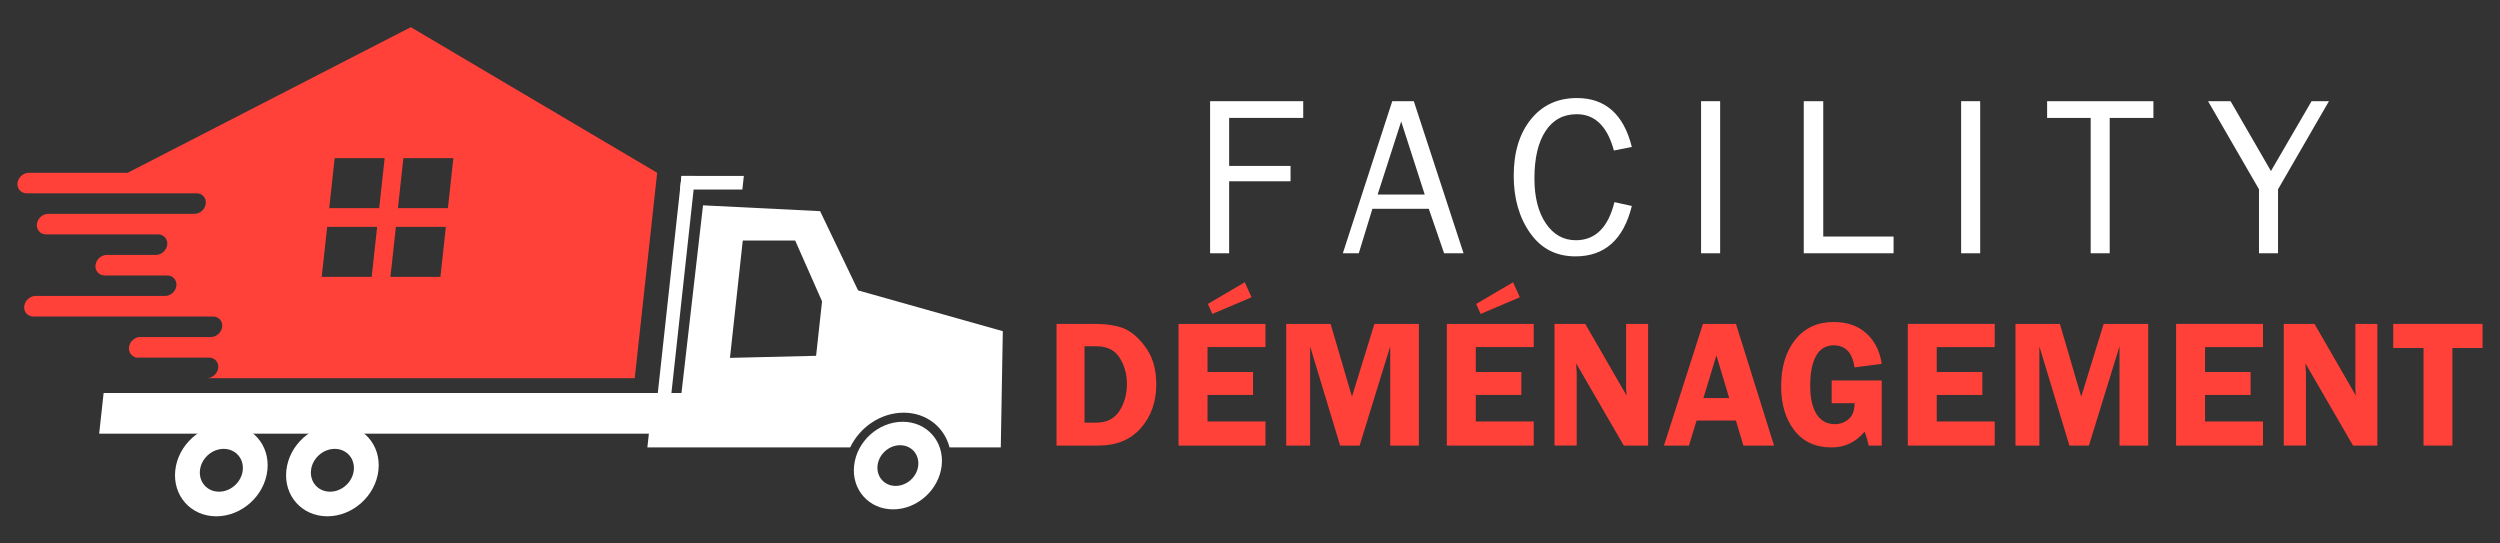 <?xml version="1.0" encoding="utf-8"?>
<!-- Generator: Adobe Illustrator 16.0.0, SVG Export Plug-In . SVG Version: 6.00 Build 0)  -->
<!DOCTYPE svg PUBLIC "-//W3C//DTD SVG 1.1//EN" "http://www.w3.org/Graphics/SVG/1.1/DTD/svg11.dtd">
<svg version="1.1" id="Calque_1" xmlns="http://www.w3.org/2000/svg" xmlns:xlink="http://www.w3.org/1999/xlink" x="0px" y="0px"
	 width="230px" height="50px" viewBox="0 0 230 50" enable-background="new 0 0 230 50" xml:space="preserve">
<rect x="0" y="0" width="230" height="50" fill="#333333" stroke="none"/>
<g>
	<g>
		<g>
			<path fill="#FFFFFF" d="M113.081,23.301h-1.752V9.309h8.568v1.538h-6.816v4.418h5.649v1.413h-5.649V23.301z"/>
			<path fill="#FFFFFF" d="M134.646,23.301h-1.789l-1.407-4.091h-5.19l-1.252,4.091h-1.467l4.546-13.992h1.983L134.646,23.301z
				 M131.076,17.899l-2.167-6.725l-2.167,6.725H131.076z"/>
			<path fill="#FFFFFF" d="M148.53,18.595l1.598,0.358c-0.766,3.091-2.495,4.633-5.188,4.633c-1.77,0-3.159-0.714-4.165-2.144
				c-1.01-1.428-1.513-3.186-1.513-5.27c0-2.155,0.525-3.885,1.578-5.192c1.053-1.307,2.463-1.96,4.234-1.96
				c2.624,0,4.308,1.501,5.054,4.501l-1.65,0.327c-0.603-2.228-1.741-3.342-3.415-3.342c-1.237,0-2.195,0.519-2.875,1.554
				c-0.681,1.036-1.021,2.489-1.021,4.362c0,1.714,0.35,3.089,1.046,4.123c0.698,1.036,1.62,1.555,2.767,1.555
				C146.767,22.101,147.948,20.934,148.53,18.595z"/>
			<path fill="#FFFFFF" d="M158.253,23.301h-1.754V9.309h1.754V23.301z"/>
			<path fill="#FFFFFF" d="M174.209,21.764v1.537h-8.263V9.309h1.793v12.455H174.209z"/>
			<path fill="#FFFFFF" d="M182.177,23.301h-1.753V9.309h1.753V23.301z"/>
			<path fill="#FFFFFF" d="M194.093,23.301h-1.75V10.847h-4.008V9.309h9.779v1.538h-4.021V23.301z"/>
			<path fill="#FFFFFF" d="M214.263,9.309l-4.684,8.106v5.886h-1.752v-5.886l-4.686-8.106h2.072l3.713,6.428l3.739-6.428H214.263z"
				/>
		</g>
		<g>
			<path fill="#FF413A" d="M97.201,29.799h3.417c1.392,0,2.43,0.192,3.112,0.579c0.684,0.386,1.295,0.994,1.835,1.829
				c0.541,0.832,0.812,1.886,0.812,3.16c0,1.602-0.473,2.94-1.417,4.015c-0.944,1.075-2.249,1.611-3.909,1.611h-3.85V29.799z
				 M99.775,31.858v7.025h1.081c0.955,0,1.664-0.354,2.127-1.068c0.463-0.713,0.695-1.554,0.695-2.515
				c0-0.678-0.132-1.304-0.396-1.88c-0.265-0.578-0.593-0.982-0.988-1.214c-0.391-0.234-0.863-0.349-1.415-0.349H99.775z"/>
			<path fill="#FF413A" d="M116.422,31.932h-5.331v2.295h4.191v2.109h-4.191v2.441h5.331v2.216h-7.996V29.799h7.996V31.932z
				 M114.519,25.969l0.623,1.378l-3.607,1.534l-0.41-0.919L114.519,25.969z"/>
			<path fill="#FF413A" d="M123.293,40.993l-2.764-9.128v9.128h-2.197V29.799h4.083l1.965,6.699l2.067-6.699h4.092v11.194h-2.639
				v-9.128l-2.816,9.128H123.293z"/>
			<path fill="#FF413A" d="M141.104,31.932h-5.33v2.295h4.189v2.109h-4.189v2.441h5.33v2.216h-7.996V29.799h7.996V31.932z
				 M139.202,25.969l0.624,1.378l-3.609,1.534l-0.41-0.919L139.202,25.969z"/>
			<path fill="#FF413A" d="M151.626,29.799v11.194h-2.238l-4.38-7.562c0.005,0.191,0.01,0.316,0.017,0.377
				c0.022,0.19,0.033,0.352,0.033,0.482v6.702h-2.042V29.799h2.826l3.808,6.602c-0.032-0.328-0.049-0.578-0.049-0.747v-5.854
				H151.626z"/>
			<path fill="#FF413A" d="M159.708,29.799l3.505,11.194h-2.819l-0.69-2.306h-3.618l-0.702,2.306h-2.3l3.586-11.194H159.708z
				 M156.715,36.621h2.371l-1.177-3.929L156.715,36.621z"/>
			<path fill="#FF413A" d="M173.119,35.005v5.988h-1.199c-0.085-0.422-0.21-0.853-0.374-1.289c-0.799,0.975-1.816,1.459-3.051,1.459
				c-1.462,0-2.596-0.521-3.41-1.564c-0.813-1.045-1.219-2.396-1.219-4.053c0-1.781,0.433-3.213,1.299-4.297
				c0.868-1.081,2.045-1.623,3.532-1.623c1.248,0,2.253,0.351,3.017,1.051c0.766,0.697,1.233,1.63,1.404,2.796l-2.495,0.327
				c-0.201-1.355-0.843-2.032-1.926-2.032c-0.711,0-1.25,0.321-1.613,0.964c-0.364,0.643-0.545,1.557-0.545,2.75
				c0,1.148,0.198,2.026,0.592,2.632c0.392,0.607,0.954,0.91,1.682,0.91c0.468,0,0.887-0.153,1.256-0.459
				c0.368-0.305,0.553-0.795,0.553-1.469h-2.107v-2.091H173.119z"/>
			<path fill="#FF413A" d="M183.515,31.932h-5.333v2.295h4.19v2.109h-4.19v2.441h5.333v2.216h-7.998V29.799h7.998V31.932z"/>
			<path fill="#FF413A" d="M190.386,40.993l-2.764-9.128v9.128h-2.197V29.799h4.084l1.963,6.699l2.066-6.699h4.096v11.194h-2.64
				v-9.128l-2.815,9.128H190.386z"/>
			<path fill="#FF413A" d="M208.196,31.932h-5.332v2.295h4.191v2.109h-4.191v2.441h5.332v2.216h-7.995V29.799h7.995V31.932z"/>
			<path fill="#FF413A" d="M218.717,29.799v11.194h-2.237l-4.381-7.562c0.007,0.191,0.011,0.316,0.018,0.377
				c0.021,0.19,0.032,0.352,0.032,0.482v6.702h-2.042V29.799h2.827l3.807,6.602c-0.033-0.328-0.047-0.578-0.047-0.747v-5.854
				H218.717z"/>
			<path fill="#FF413A" d="M228.395,29.799v2.214h-2.774v8.98h-2.655v-8.98h-2.789v-2.214H228.395z"/>
		</g>
	</g>
	<g>
		<path fill-rule="evenodd" clip-rule="evenodd" fill="#FF413A" d="M34.195,25.472h-4.598l0.502-4.601h4.598L34.195,25.472z
			 M41.02,20.871l-0.502,4.601h-4.599l0.503-4.601H41.02z M37.112,14.549h4.597l-0.501,4.599H36.61L37.112,14.549z M30.79,14.549
			h4.597l-0.501,4.599h-4.598L30.79,14.549z M19.028,34.792h39.368l2.063-18.897L37.793,2.5L11.745,15.895H2.66
			c-0.52,0-0.992,0.426-1.049,0.946l0,0c-0.057,0.519,0.322,0.944,0.842,0.944H14.11h1.859h2.121c0.519,0,0.898,0.425,0.841,0.942
			v0.004c-0.057,0.519-0.528,0.942-1.048,0.942h-3.979H4.44c-0.519,0-0.99,0.425-1.047,0.946H3.392
			c-0.056,0.52,0.322,0.944,0.842,0.944h9.463h0.848c0.52,0,0.898,0.423,0.841,0.943v0.002c-0.057,0.515-0.522,0.937-1.037,0.943
			H9.835c-0.521,0-0.992,0.426-1.049,0.946l0,0c-0.056,0.519,0.322,0.944,0.842,0.944h3.657h2.1c0.521,0,0.898,0.427,0.842,0.944
			l0,0.001c-0.057,0.521-0.528,0.942-1.048,0.942h-2.1H3.277c-0.52,0-0.991,0.426-1.047,0.947l0,0
			c-0.057,0.52,0.321,0.944,0.842,0.944h9.8h4.511h2.217c0.52,0,0.898,0.427,0.841,0.945v0.001c-0.057,0.52-0.527,0.943-1.048,0.943
			h-6.727l-0.004,0.033c-0.412,0.108-0.75,0.478-0.796,0.911l0,0c-0.047,0.436,0.209,0.802,0.599,0.912l-0.004,0.033h0.247h6.528
			c0.52,0,0.898,0.424,0.841,0.944l0,0C20.02,34.368,19.548,34.792,19.028,34.792z"/>
		<g>
			<path fill-rule="evenodd" clip-rule="evenodd" fill="#FFFFFF" d="M73.156,22.129l2.473,5.593l-0.548,5.012l-7.924,0.191
				l1.178-10.796H73.156z M64.679,18.891l10.771,0.536l3.494,7.29l13.315,3.753l-0.186,10.693h-1.125h-2.864h-0.725
				c-0.478-1.863-2.121-3.196-4.223-3.196c-2.1,0-4.035,1.333-4.92,3.196h-0.724h-6.403H59.558l0.383-3.507h2.582L64.679,18.891z"/>
			<path fill-rule="evenodd" clip-rule="evenodd" fill="#FFFFFF" d="M82.81,40.96c1.034,0,1.781,0.837,1.668,1.872
				c-0.112,1.034-1.043,1.872-2.076,1.872c-1.034,0-1.781-0.838-1.669-1.872C80.846,41.797,81.776,40.96,82.81,40.96 M83.045,38.803
				c2.227,0,3.832,1.803,3.589,4.029c-0.243,2.224-2.243,4.028-4.468,4.028c-2.225,0-3.832-1.805-3.588-4.028
				C78.82,40.605,80.821,38.803,83.045,38.803z"/>
			<polygon fill-rule="evenodd" clip-rule="evenodd" fill="#FFFFFF" points="72.421,39.9 9.124,39.9 9.533,36.154 72.83,36.154 			
				"/>
			<path fill-rule="evenodd" clip-rule="evenodd" fill="#FFFFFF" d="M20.578,41.296c1.088,0,1.874,0.883,1.754,1.97
				c-0.118,1.088-1.096,1.969-2.183,1.969c-1.087,0-1.872-0.881-1.754-1.969C18.514,42.179,19.491,41.296,20.578,41.296
				 M20.826,39.029c2.34,0,4.029,1.896,3.773,4.236C24.343,45.606,22.241,47.5,19.9,47.5c-2.339,0-4.029-1.894-3.774-4.234
				C16.382,40.925,18.486,39.029,20.826,39.029z"/>
			<path fill-rule="evenodd" clip-rule="evenodd" fill="#FFFFFF" d="M30.796,41.296c1.087,0,1.872,0.883,1.753,1.97
				c-0.118,1.088-1.096,1.969-2.183,1.969c-1.088,0-1.873-0.881-1.754-1.969C28.731,42.179,29.708,41.296,30.796,41.296
				 M31.043,39.029c2.339,0,4.028,1.896,3.773,4.236c-0.256,2.341-2.359,4.234-4.699,4.234c-2.339,0-4.028-1.894-3.773-4.234
				C26.6,40.925,28.704,39.029,31.043,39.029z"/>
			<polygon fill-rule="evenodd" clip-rule="evenodd" fill="#FFFFFF" points="60.518,36.154 61.771,36.154 63.951,16.184 
				62.699,16.184 			"/>
			<polygon fill-rule="evenodd" clip-rule="evenodd" fill="#FFFFFF" points="62.699,16.184 62.562,17.438 68.297,17.438 
				68.433,16.184 			"/>
		</g>
	</g>
</g>
</svg>
